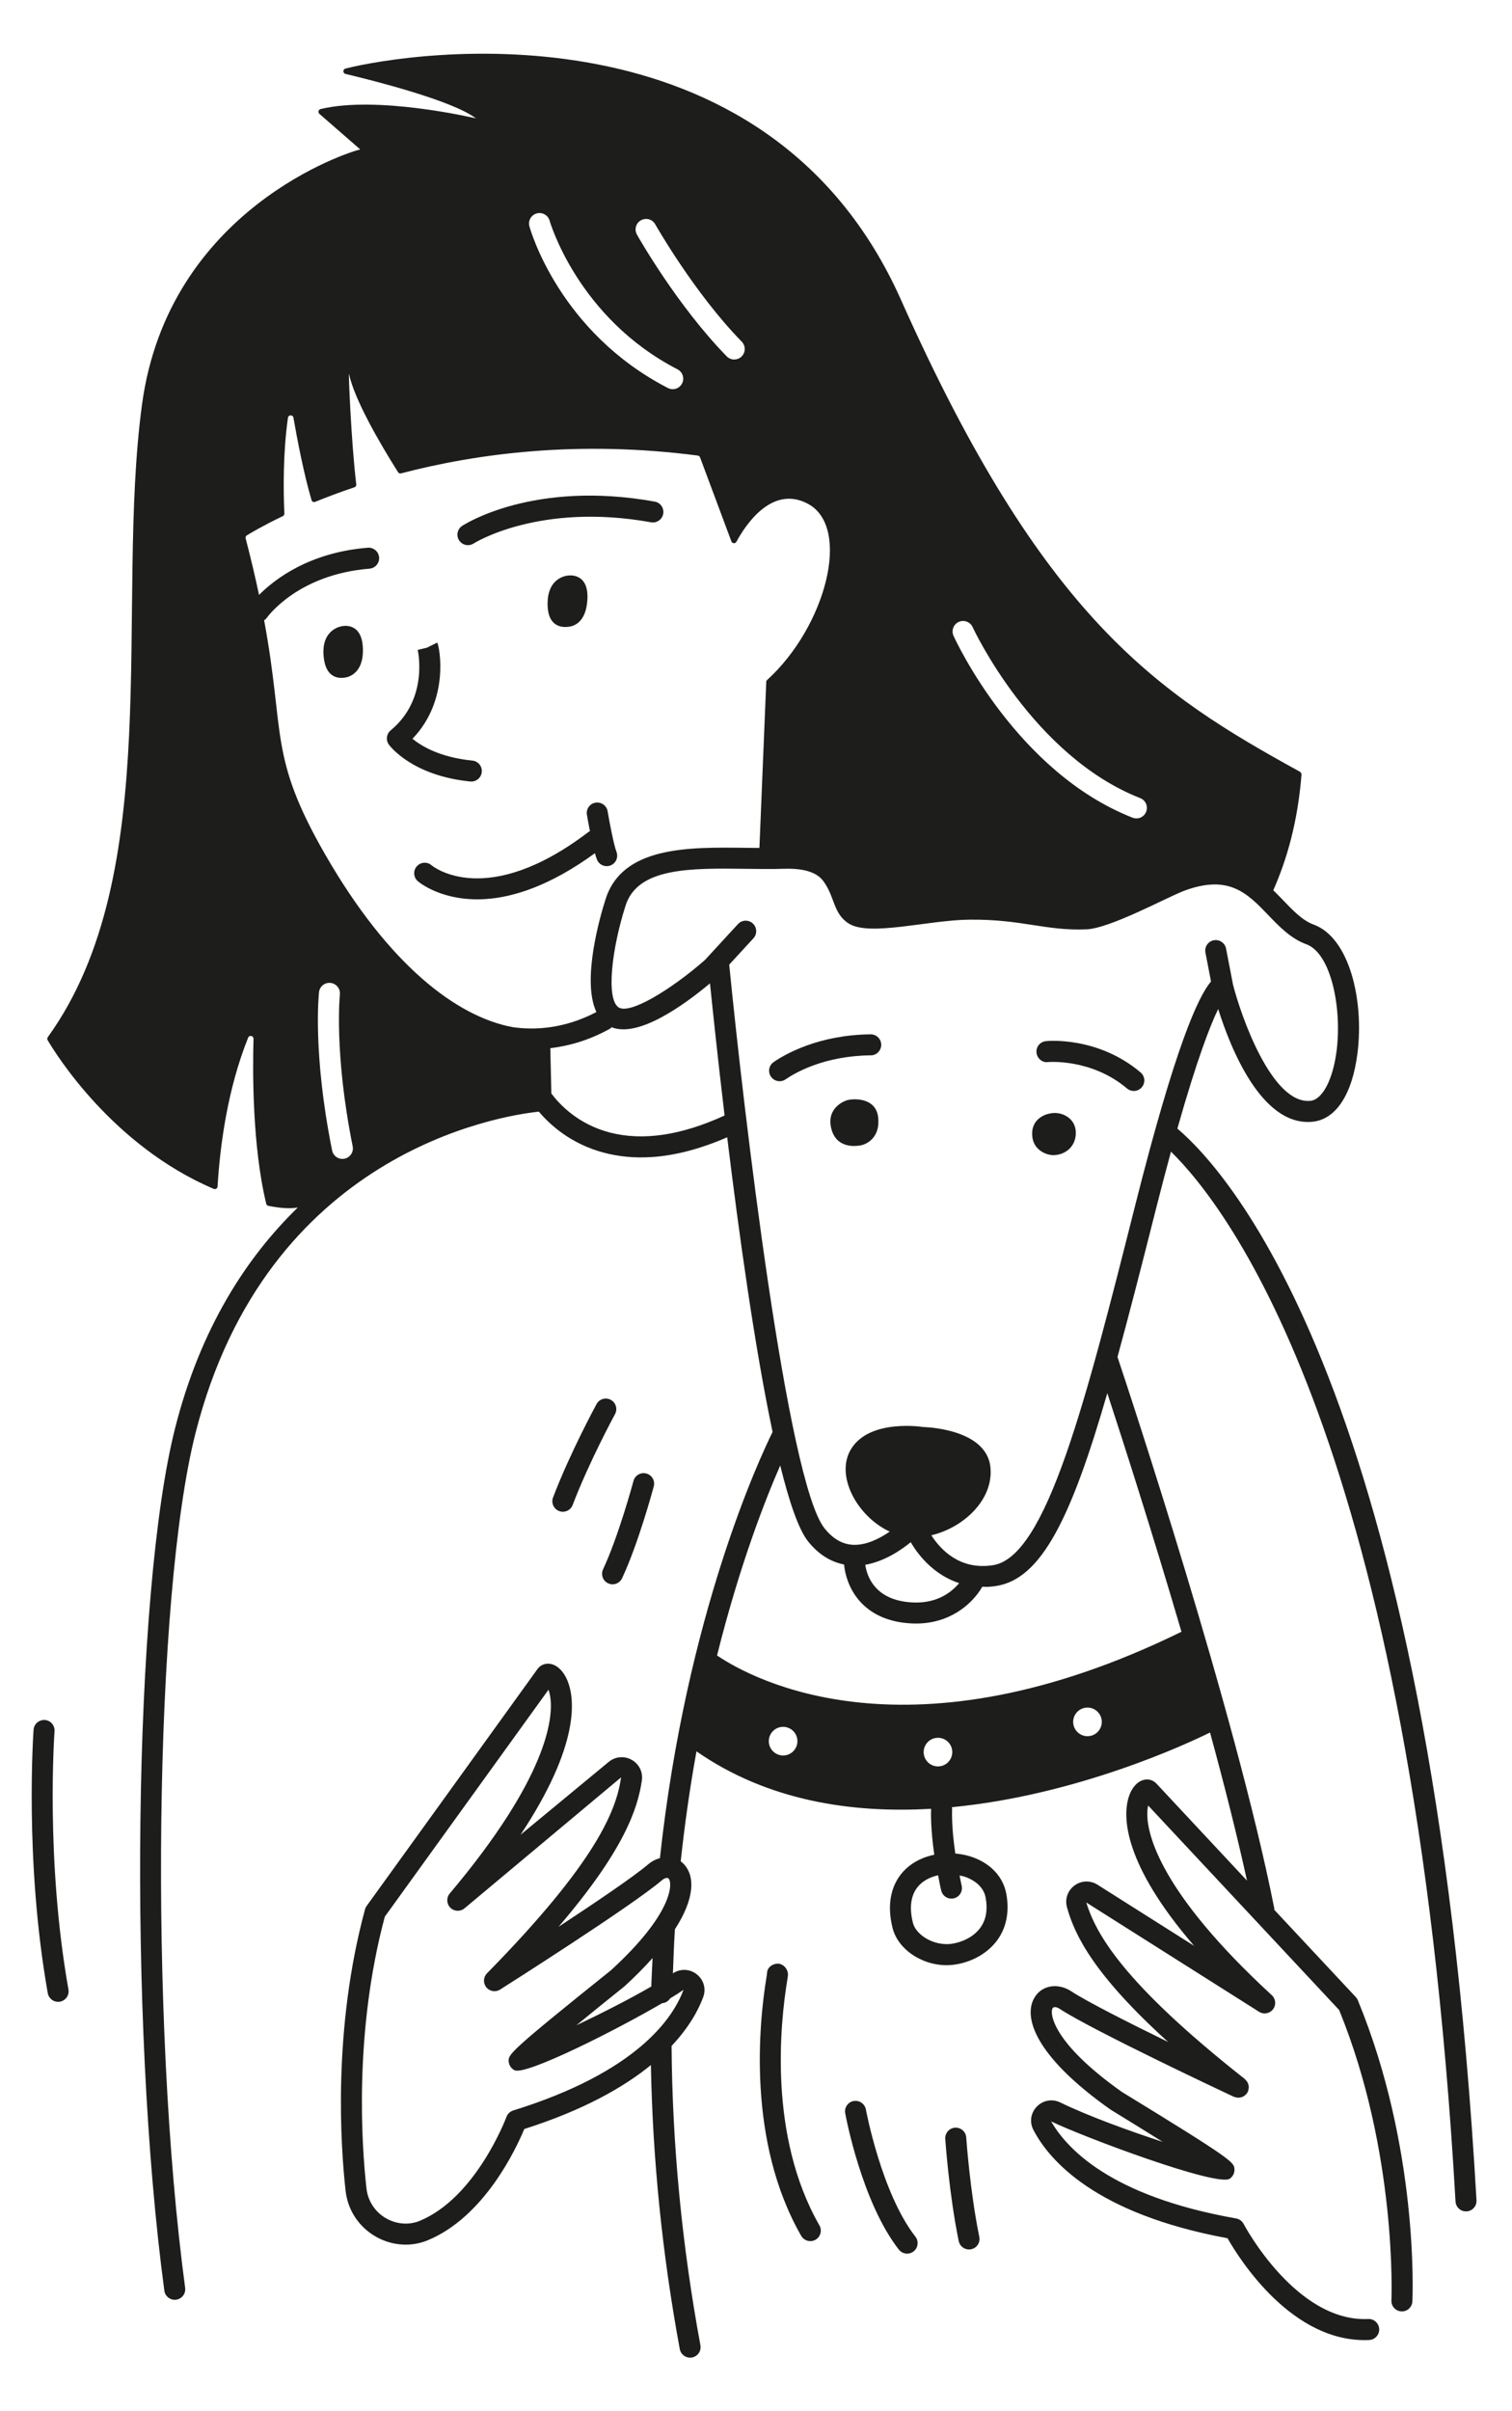 <?xml version="1.0" encoding="UTF-8"?> <!-- Creator: CorelDRAW 2021.5 --> <svg xmlns="http://www.w3.org/2000/svg" xmlns:xlink="http://www.w3.org/1999/xlink" xmlns:xodm="http://www.corel.com/coreldraw/odm/2003" xml:space="preserve" width="56.618mm" height="90.23mm" style="shape-rendering:geometricPrecision; text-rendering:geometricPrecision; image-rendering:optimizeQuality; fill-rule:evenodd; clip-rule:evenodd" viewBox="0 0 5661.8 9023"> <defs> <style type="text/css"> <![CDATA[ .fil0 {fill:#1D1D1B;fill-rule:nonzero} ]]> </style> </defs> <g id="Слой_x0020_1">  <g id="_1998507488"> <path class="fil0" d="M1754.75 2040.11c6.47,-0.41 13.04,-2.47 18.87,-6.24 2.47,-1.58 245.49,-154.7 664.13,-79.32 21.47,3.85 41.8,-10.28 45.71,-31.72 3.8,-21.34 -10.35,-41.81 -31.72,-45.65 -451.78,-81.4 -710.31,83.78 -721.17,90.86 -18.06,11.86 -23.15,36.17 -11.32,54.3 8.03,12.3 21.82,18.65 35.5,17.77z"></path> <path class="fil0" d="M1767.47 2924.72c18.88,-1.22 34.66,-15.94 36.58,-35.36 2.16,-21.61 -13.66,-40.86 -35.23,-43.02 -121.39,-12 -190.97,-54.27 -224.27,-81.68 138.92,-143.91 102.37,-340.5 92.76,-359.92l-35.26 17.33 0.11 0.81 -38.06 9.26c0.44,1.79 42.44,182.54 -101.1,300.97 -16.05,13.21 -19.01,36.58 -6.87,53.39 3.44,4.76 86.7,116.54 304.94,138.08 2.18,0.2 4.28,0.27 6.4,0.14z"></path> <path class="fil0" d="M2235.15 3216.33c6.37,16.38 22.48,26.09 39.14,25.05 3.91,-0.24 7.88,-1.08 11.73,-2.6 20.26,-7.85 30.3,-30.63 22.45,-50.86 -9.78,-25.32 -25.55,-106.6 -33.17,-151.9 -3.61,-21.4 -23.8,-35.5 -45.31,-32.26 -21.43,3.6 -35.83,23.9 -32.26,45.3 0.98,5.67 5.4,31.42 11.33,61.59 -1.58,0.92 -3.34,1.21 -4.82,2.36 -379.88,289.6 -579.71,132.21 -588.61,124.9 -16.39,-13.89 -41.13,-11.97 -55.18,4.44 -14.16,16.53 -12.21,41.3 4.24,55.47 6,5.12 93.04,76.92 252.76,66.81 105.65,-6.71 243.49,-50.2 410.28,-171.75 2.5,8.96 4.99,17.21 7.42,23.45z"></path> <path class="fil0" d="M2127.98 2153.8c0,0 -75.54,3.03 -77.46,101.43 -1.95,98.4 62.66,91.9 76.38,90.62 13.76,-1.32 66.72,-8.8 72.58,-100.57 6.72,-104.5 -71.5,-91.48 -71.5,-91.48z"></path> <path class="fil0" d="M1279.46 2343.64c0,0 -74.97,9.87 -67.96,108.07 7.01,98.17 70.75,85.83 84.31,83.26 13.58,-2.52 65.6,-18.84 63.18,-106.72 -2.91,-104.67 -79.53,-84.61 -79.53,-84.61z"></path> <path class="fil0" d="M2277.18 5925.25c6.18,2.86 12.75,4.01 19.09,3.64 13.88,-0.91 26.86,-9.18 33.2,-22.66 61.75,-132 116.33,-335.17 118.63,-343.8 5.59,-20.98 -6.88,-42.51 -27.89,-48.11 -20.96,-5.7 -42.54,6.88 -48.1,27.84 -0.54,2.06 -55.12,205.09 -113.94,330.8 -9.17,19.65 -0.67,43.05 19.01,52.29z"></path> <path class="fil0" d="M3260.08 3870.74c-193.49,2.15 -318.35,73.22 -362.95,103.69 -17.97,12.27 -22.55,36.74 -10.28,54.65 8.12,11.86 21.61,17.9 34.98,17.05 6.82,-0.44 13.63,-2.66 19.66,-6.81 38.67,-26.43 146.81,-88.19 319.43,-89.97 20.87,0.41 39.14,-18 38.91,-39.71 -0.23,-21.71 -18,-39.14 -39.75,-38.9z"></path> <path class="fil0" d="M3916.3 3896.33c-21.58,2.19 -37.26,21.44 -35.06,42.98 2.12,21.58 22.21,38.66 42.94,35.22 1.85,0.04 162.52,-14.05 296.04,98.88 8.1,6.84 18.1,9.84 27.89,9.2 10.31,-0.64 20.35,-5.32 27.5,-13.82 14.05,-16.59 12,-41.39 -4.59,-55.42 -160.12,-135.35 -347.17,-118.01 -354.72,-117.04z"></path> <path class="fil0" d="M3167.88 4118.78c0,0 -74.03,23.76 -55.59,102.64 18.48,78.88 93.81,66.99 104.13,65.94 29,-2.97 79.73,-29.7 72.07,-104.73 -8.19,-80.64 -102.64,-71.71 -120.61,-63.85z"></path> <path class="fil0" d="M3929.11 4167.56c0,0 -62.3,10 -64.16,72.33 -1.88,62.33 51.85,82.9 78.95,83.03 38.46,0.17 84.28,-26.32 84.62,-83.29 0.37,-56.97 -56.53,-83.2 -99.41,-72.07z"></path> <path class="fil0" d="M2948.21 7408.83c1.88,-11.36 2.43,-18.16 2.39,-19.68 -0.4,-21.74 -18.31,-41.13 -39.98,-40.76 -21.74,2.16 -38.84,16.22 -38.5,37.89l-1.48 9.71c-28.86,173.91 -73.93,616.75 129.54,971.18 7.69,13.42 22.15,20.6 36.65,19.7 5.76,-0.38 11.63,-2.07 17.02,-5.16 18.81,-10.83 25.32,-34.82 14.53,-53.71 -190.86,-332.41 -147.65,-753.55 -120.17,-919.17z"></path> <path class="fil0" d="M3242.32 7894.11c-3.95,-21.4 -24.82,-35.03 -45.82,-31.59 -21.34,3.98 -35.46,24.47 -31.55,45.81 2.46,13.49 62.26,333.09 200.85,510.31 8.32,10.59 20.96,15.8 33.51,15.03 7.64,-0.51 15.23,-3.2 21.7,-8.26 17.09,-13.41 20.1,-38.09 6.75,-55.22 -126.59,-161.83 -184.87,-472.92 -185.44,-476.08z"></path> <path class="fil0" d="M3576.38 7962.43c-0.06,0 -0.1,0 -0.21,0 -21.63,1.49 -38.02,20.29 -36.54,41.9 0.58,8.42 14.43,207.75 50.37,382.48 3.98,19.44 21.71,32.53 40.96,31.31 1.82,-0.1 3.68,-0.37 5.49,-0.7 21.27,-4.39 34.93,-25.18 30.61,-46.45 -34.89,-169.41 -48.81,-369.94 -48.95,-371.99 -1.48,-21.55 -20.16,-37.93 -41.73,-36.55z"></path> <path class="fil0" d="M2287.26 5238.69c-19.12,-10.45 -42.99,-3.37 -53.36,15.71 -4.02,7.42 -99.49,182.98 -162.99,349.64 -7.76,20.33 2.42,43.01 22.72,50.73 5.46,2.13 11.02,2.91 16.48,2.56 14.86,-0.93 28.62,-10.37 34.25,-25.24 61.59,-161.61 157.63,-338.32 158.61,-340.04 10.41,-19.07 3.33,-42.94 -15.71,-53.36z"></path> <path class="fil0" d="M167.94 6436.69c-22.01,-1.05 -40.56,14.63 -42.17,36.27 -0.34,4.86 -35.23,489.07 53.13,986.02 3.53,19.85 21.43,33.61 41.12,32.36 1.48,-0.1 2.97,-0.3 4.49,-0.57 21.36,-3.77 35.59,-24.18 31.79,-45.61 -86.58,-486.84 -52.43,-961.55 -52.09,-966.3 1.61,-21.67 -14.63,-40.55 -36.27,-42.17z"></path> <path class="fil0" d="M4251.34 4508.65c-186.04,736.49 -333.05,1318.2 -533.12,1348.77 -122.97,19.12 -195.31,-56.87 -230.85,-111.94 119.17,-27.92 233.01,-131.75 221.45,-253.68 -14.02,-147.68 -251.68,-151.39 -251.68,-151.39 0,0 -197.98,-32.29 -269.21,80.67 -63.14,100.05 22.38,254.65 143.71,310.64 -37.16,25.65 -86.47,50.87 -135.42,49.52 -41.09,-1.52 -76.69,-21.75 -108.75,-61.82 -139.86,-174.73 -303.62,-1568.98 -356.85,-2109.52l90.68 -98.5c14.66,-15.97 13.62,-40.85 -2.33,-55.54 -15.98,-14.74 -40.82,-13.7 -55.55,2.28l-123.71 134.44c-126.35,110.57 -283.11,206.48 -324.16,176.78 -47.4,-34.46 -23.19,-223.3 26.42,-378.54 0.04,-0.13 0.07,-0.27 0.07,-0.36 44.6,-144.32 242.11,-141.69 450.91,-139.09 48.67,0.64 97.02,1.25 142.96,-0.18 69.04,-2.08 120.45,11.06 146.04,44.7 44.53,58.56 37.01,123.21 96.67,160.46 78.52,48.98 296.72,-13.24 451.55,-14.72 198.99,-1.89 284.11,42.54 438.3,36.23 87.2,-3.53 293.65,-115.82 363.43,-143.5 169.26,-63.64 238.06,7.78 317.51,90.48 41.53,43.15 84.42,87.81 142.4,108.91 91.72,33.48 133.41,235.91 113.46,396.68 -13.48,108.5 -52.86,184.52 -97.96,189.17 -1.24,0.14 -2.43,0.21 -3.6,0.28 -142.43,9 -257.01,-317.73 -287.42,-438.27 -0.06,-0.4 0.07,-0.75 0,-1.11l-25.21 -130.6c-4.11,-21.37 -25.01,-35.19 -46.05,-31.18 -21.34,4.11 -35.29,24.71 -31.18,46.05l20.9 108.24c-48.48,56.87 -133.43,242.17 -283.41,835.64zm-1011.29 1347.26c69.74,-12.17 131.81,-53 170.3,-84.62 34.01,58.76 94.32,124.87 181.19,153.25 -30.23,36.24 -90.78,83.57 -196.43,70.45 -121.08,-14.9 -148.82,-96.88 -155.06,-139.08zm1184.03 250.63c-1016.23,497.83 -1602.82,180.56 -1739.07,88.76 84.75,-339.29 180.69,-583.49 236.58,-711.05 33.84,137.34 69.04,239.98 104.5,284.31 38.46,48.01 83.77,76.19 134.5,86.3 7.45,78.04 59.93,197.88 224.91,218.14 22.99,2.83 44.61,3.43 64.93,2.13 121.83,-7.69 196.26,-82.06 227.88,-137.2 7.42,0.06 14.42,0.97 22.14,0.5 9.68,-0.64 19.53,-1.69 29.64,-3.24 170.91,-26.12 282.56,-259.23 416.29,-721.63 57.1,174.29 167.2,516.41 277.7,892.98zm-345.43 390.43c-29.36,3.57 -56.1,-17.33 -59.67,-46.69 -3.6,-29.36 17.3,-56.05 46.66,-59.67 29.36,-3.57 56.09,17.34 59.67,46.69 3.6,29.37 -17.3,56.06 -46.66,59.67zm-559.86 113.03c-29.36,3.61 -56.06,-17.3 -59.66,-46.65 -3.58,-29.36 17.32,-56.1 46.69,-59.67 29.36,-3.61 56.06,17.29 59.66,46.66 3.58,29.36 -17.32,56.09 -46.69,59.66zm82.12 446.63c-3.1,-12.81 -5.02,-25.19 -7.76,-37.9 6.22,1.36 12.51,2.16 18.55,4.15 20.7,6.84 69.82,28.15 79.08,78.58 8.37,45.48 1.59,83.5 -20.19,113.13 -27.71,37.79 -75.04,55.76 -110.06,60.11 -67.89,7.17 -130.9,-35.46 -141.85,-78.28 -16.22,-63.24 -6.64,-113.64 27.63,-145.66 17.34,-16.15 40.66,-27.27 66.45,-32.94 3.84,19.12 7.01,37.93 11.7,57.31 4.55,18.81 21.94,31.19 40.65,30 2.29,-0.13 4.52,-0.5 6.84,-1.01 21.07,-5.15 34.05,-26.39 28.96,-47.49zm-661.96 -487.52c-29.39,3.58 -56.09,-17.32 -59.7,-46.69 -3.58,-29.36 17.32,-56.06 46.68,-59.66 29.37,-3.58 56.07,17.32 59.67,46.69 3.57,29.35 -17.29,56.05 -46.65,59.66zm-656.3 -2331.16c-117.79,-30.87 -186.93,-104.36 -218.04,-145.65l-3.91 -169.66c68.32,-8.2 143.91,-28.79 223.19,-72.82 2.56,-1.45 4.32,-3.64 6.44,-5.53 99.89,39.78 268.87,-81.34 368.29,-164.3 10.48,103.15 29.43,282.66 54.61,494.5 -162.22,74.42 -306.6,96.03 -430.58,63.46zm-363.5 -394.19c-208.66,-39.18 -463.21,-231.77 -701.67,-646.33 -212.75,-369.87 -149.18,-449.89 -228.46,-876.03 3.14,-2.38 6.51,-4.54 8.9,-7.95 4.69,-6.68 118.19,-163.73 385.64,-185.34 21.61,-1.76 37.8,-20.69 36.04,-42.34 -1.75,-21.4 -20.33,-37.42 -41.7,-36.07 -0.2,0 -0.43,0.04 -0.71,0.04 -219.42,17.72 -349.03,118.09 -407.18,176.6 -13.42,-63.27 -29.7,-133.02 -50.16,-211.49 -1.15,-4.35 0.68,-9 4.52,-11.36 16.04,-9.91 61.96,-37.22 134.64,-71.97 3.67,-1.76 6,-5.47 5.83,-9.47 -3.88,-86.95 -5.39,-226.43 13.41,-358.64 1.68,-11.74 18.44,-12.14 20.5,-0.48 13.45,76.86 38.86,211.13 67.89,308.75 1.68,5.73 7.88,8.63 13.45,6.37 43.96,-17.9 93.08,-36.38 147.11,-54.54 4.51,-1.52 7.42,-5.9 6.85,-10.62 -19.86,-169.06 -29.3,-423.09 -27.34,-414.02 20.69,96.03 111.81,253.86 183.89,368.31 2.36,3.74 6.73,5.43 10.98,4.32 285.56,-74.81 664.53,-124.66 1111.36,-66.65 3.8,0.5 7.11,3.1 8.46,6.71l117.38 314.51c3.13,8.36 14.59,9.2 18.8,1.38 31.49,-58.45 131.37,-214.83 267.49,-142.29 165.05,87.95 66.79,460.45 -152.43,659.41 -2.09,1.89 -3.3,4.52 -3.34,7.32l-25.58 621.3c0,0 -15.58,0 -49.8,-0.44 -217.63,-2.83 -464.95,-6 -526.91,194.34 -17.6,54.92 -90.42,300.26 -33.71,420.2 -122.64,64.35 -234.83,67.99 -314.15,56.47zm-629.27 492.46c-1.75,0.34 -3.54,0.61 -5.32,0.71 -19.31,1.21 -37.01,-12 -40.96,-31.48 -72.95,-362.32 -50.06,-583.05 -49.05,-592.29 2.32,-21.58 21.61,-37.38 43.36,-34.79 21.5,2.33 37.14,21.75 34.82,43.28 -0.27,2.16 -22.32,219.12 47.93,568.26 4.28,21.3 -9.51,42.03 -30.78,46.31zm719.85 -3537.53c20.9,-5.7 42.57,6.4 48.41,27.3 0.98,3.64 105.37,363.6 478.95,556.22 19.28,9.91 26.83,33.65 16.92,52.92 -6.57,12.78 -19.18,20.4 -32.53,21.27 -6.81,0.41 -13.92,-0.93 -20.49,-4.35 -405.09,-208.86 -514.18,-588.98 -518.6,-605.02 -5.8,-20.94 6.47,-42.54 27.34,-48.34zm390.26 25.72c18.98,-10.69 42.92,-4.01 53.53,14.9 1.48,2.6 146.34,257.71 323.99,439.27 15.17,15.55 14.9,40.42 -0.61,55.6 -6.97,6.87 -15.94,10.55 -25.01,11.12 -11.02,0.71 -22.25,-3.2 -30.61,-11.74 -184.97,-189.07 -330.15,-444.8 -336.19,-455.59 -10.72,-18.94 -4.01,-42.87 14.9,-53.56zm1190.03 1503c19.79,-8.94 43.09,-0.27 52.09,19.45 2.22,4.79 223.76,481.58 627.57,639.95 20.2,7.92 30.18,30.74 22.22,50.93 -5.73,14.71 -19.31,24 -34.08,24.92 -5.56,0.36 -11.33,-0.48 -16.82,-2.64 -433.89,-170.19 -660.96,-659.76 -670.43,-680.53 -9,-19.76 -0.26,-43.08 19.45,-52.08zm-1146.41 5000.18c-1.62,35.59 -3.81,70.99 -4.85,106.55 -87.62,50.53 -190.57,102.45 -280.4,144.99 56.53,-46.25 119.93,-97.55 180.85,-146.4 40.55,-37.15 74.77,-72.04 104.4,-105.14zm-155.5 45.44c-385.34,308.65 -384.9,315.56 -383.29,341.35 0.88,13.95 9.4,26.77 21.91,33.03 41.53,20.57 379.25,-149.33 552.58,-250.87 0.1,-0.03 0.2,0 0.3,-0.03 12.55,-0.78 22.99,-7.89 29.63,-17.8 20.4,-12.4 37.82,-23.53 50.1,-32.23 -39.48,107.03 -174.79,308.01 -637.53,451.51 -11.66,3.61 -20.96,12.44 -25.24,23.91 -1.12,3 -113.61,302.31 -325.44,389.38 -42.89,17.46 -92.91,12 -133.69,-14.83 -36.58,-24.24 -60.38,-63.08 -65.2,-106.7 -18.07,-161.8 -47.26,-583.62 68.63,-1016.92 52.75,-73.06 503.87,-697.91 612.95,-849.36 3.03,8.42 5.9,19.55 7.55,33.67 8.76,74.2 -10.51,293.75 -377.31,728.84 -13.12,15.55 -12.2,38.57 2.12,53 14.36,14.52 37.35,15.58 52.99,2.69l586.52 -490.3c-17.35,121.22 -90.03,314.11 -502.11,733.35 -14.02,14.27 -15.1,36.75 -2.56,52.22 12.57,15.67 34.89,19.25 51.65,8.54 20.15,-12.75 494.62,-313.71 605.63,-408.84 8.5,-7.39 20.46,-12.17 25.65,-6.2 14.09,15.84 19.52,127.01 -215.84,342.59zm2120.66 -3149.53c73.76,-260.52 123.39,-387.16 152.78,-447.41 46.31,146.78 161.07,434.06 346.84,422.29 2.29,-0.13 4.59,-0.33 6.91,-0.57 87.55,-8.96 148.76,-102.91 168.01,-257.71 24.58,-197.61 -30.31,-431.26 -164.6,-480.2 -40.82,-14.9 -75.72,-51.14 -112.63,-89.57 -12.17,-12.68 -24.88,-25.79 -38.26,-38.67 0,0 0.03,0 0.03,0.04 50.97,-114.78 91.73,-256.77 105.61,-431.69 0.51,-6.44 -2.79,-10.32 -8.45,-13.46 -528.65,-290.61 -957.91,-568.52 -1491,-1764.01 -506.9,-1136.7 -1837.43,-927.53 -2080.35,-865.98 -10.49,2.67 -10.35,17.6 0.2,20.1 107.33,25.55 399.16,99.34 487.72,165.88 0.14,0.11 0.07,0.31 -0.1,0.27 -17.19,-4.01 -370.41,-85.46 -580.96,-34.75 -8.26,1.98 -10.96,12.37 -4.55,17.96l152.06 132.38c0.47,0.4 0.38,1.11 -0.23,1.25 -34.45,6.37 -717.55,219.89 -816.29,955.75 -100.86,751.87 89.87,1752.01 -351.87,2364.9 -2.63,3.64 -3.73,8.05 -1.45,11.93 30.34,51.68 243.15,395.56 622.19,556.86 6.5,2.79 13.86,-1.75 14.29,-8.83 9.51,-157.47 37.9,-365.97 114.51,-557.1 4.32,-10.72 20.43,-7.32 20.1,4.25 -3.41,118.55 -4.83,400.84 47.63,617.43 0.94,3.91 4.07,6.91 8.06,7.72 46.65,9.3 80.67,11.15 110.06,6.38 -191.65,186.21 -364.37,450.43 -459.47,825.95 -156.35,617.11 -176.26,2215.73 -40.18,3227.48 2.76,20.59 21,35.29 41.39,34.01 0.92,-0.07 1.89,-0.16 2.8,-0.31 21.54,-2.86 36.61,-22.64 33.74,-44.19 -135.04,-1004.12 -115.95,-2588.03 38.47,-3197.7 266.31,-1051.39 1139.03,-1188.41 1285.94,-1204.12 43.35,51.23 121.32,121.02 243.11,153.48 56.4,15.03 115.97,20.56 178.57,16.58 88.62,-5.59 183.41,-30.61 283.63,-74.1 -0.03,-0.26 -0.07,-0.5 -0.1,-0.77 43.69,358.44 103.4,789.02 170.07,1103.5 -45.31,91.35 -323.21,681.92 -421.82,1594.69 -15.3,4.28 -30.43,11.83 -44.12,23.46 -53.23,45.64 -200.61,145.09 -335.55,233.68 243.86,-284.55 296.64,-440.86 312.02,-548.13 4.38,-31.11 -10.55,-61.21 -38.06,-76.65 -27.78,-15.61 -61.39,-12.54 -85.99,7.61l-330.29 272.82c224.03,-337.91 202.36,-508.89 176.94,-573.74 -14.9,-38.06 -40.22,-62.8 -67.65,-66.21 -17.84,-2.15 -35.37,5.09 -45.85,19.72 -24.21,34.11 -633.59,878.11 -639.72,886.64 -2.79,3.81 -4.86,8.19 -6.1,12.71 -121.53,448.78 -91.35,886 -72.75,1053.11 7.38,66.84 43.89,126.48 100.09,163.59 42.1,27.78 90.95,40.58 138.81,37.58 23.2,-1.48 46.19,-6.67 68.07,-15.67 213.21,-87.58 332.38,-344.85 362.11,-416.56 222.25,-70.85 372.19,-156.28 474.2,-239.4 6.5,352.09 42.58,709.22 108.11,1062.84 3.64,19.75 21.51,33.34 41.09,32.1 1.56,-0.11 3.1,-0.31 4.72,-0.64 21.37,-3.95 35.43,-24.45 31.46,-45.78 -69.04,-372.84 -105.32,-749.61 -108.01,-1120.09 65.97,-70.02 100.72,-134.71 118.45,-182.71 11.43,-31.08 2.09,-64.45 -23.73,-85.08 -26.06,-20.77 -61.01,-22.42 -89,-4.32 -0.2,0.17 -0.47,0.31 -0.71,0.48 2.07,-55.16 4.02,-110.37 7.53,-164.85 75.21,-116.47 74.29,-197.98 35.56,-241.67 -4.25,-4.81 -8.9,-9 -13.85,-12.64 15.64,-145.79 35.79,-283.4 58.99,-411.7 266.07,185 580.72,232.47 878.65,215.01 -0.77,17.22 -1.75,78.24 11.87,171.82 -40.38,8.43 -77.54,26.08 -105.85,52.54 -55.69,52.12 -73.56,131.21 -50.13,222.59 21.27,83.03 118.12,144.12 215.34,137.95 4.12,-0.27 8.16,-0.6 12.2,-1.15 66.54,-8.12 127.77,-42.34 163.9,-91.52 34.66,-47.09 46.49,-107.24 34.22,-173.94 -11.97,-64.66 -59.94,-115.36 -131.81,-139.06 -19.28,-6.33 -39.17,-10.01 -59.06,-11.83 -15.71,-104.13 -11.97,-166.33 -11.97,-166.93 0.17,-2.26 -0.64,-4.28 -0.84,-6.47 471.84,-45.21 884.72,-239.05 966.57,-279.49 52.73,193.02 100.99,383.24 138.41,554.29 -167.47,-179.24 -325.87,-348.76 -339.09,-363.06 -12.23,-13.18 -30.3,-18.67 -47.9,-13.79 -26.77,6.78 -48.75,34.45 -58.76,74.07 -17.06,67.52 -17.12,239.87 247.84,546.94l-362.01 -228.92c-26.87,-16.92 -60.78,-15.75 -86.23,3.23 -25.42,18.81 -36.41,50.74 -27.98,81.24 28.69,104.37 101.1,252.79 378.8,504.17 -145.13,-70.89 -304.06,-151.05 -362.69,-189.68 -48.03,-31.42 -105.78,-23.7 -134.5,18.5 -50.23,73.59 -3.23,223.23 281.28,424.04 65.57,40.12 134.17,82.56 195.62,120.95 -126.08,-41.19 -277.4,-96.01 -383.66,-147.48 -30.07,-14.53 -64.42,-8.46 -87.68,15.44 -23.09,23.7 -28.14,58.08 -12.81,87.44 58.66,112.63 230.89,313.78 726.89,405.3 45.04,79.02 243.26,394.07 530.43,380.79 0.2,0 0.44,-0.03 0.64,-0.03 21.37,-1.35 37.78,-19.62 36.81,-41.1 -1.04,-21.71 -19.42,-38.46 -41.13,-37.45 -270.85,12.58 -464.55,-352.1 -466.54,-355.77 -5.6,-10.83 -15.98,-18.41 -27.98,-20.54 -477.03,-84.03 -636.72,-266.37 -692.91,-363.28 121.35,58.81 622.79,246.24 669.04,214.49 11.6,-7.79 18.44,-21.54 17.56,-35.5 -1.61,-25.79 -2.05,-32.7 -421.1,-288.89 -262.8,-185.65 -271.47,-296.62 -259.5,-314.08 4.38,-6.54 16.85,-3.34 26.26,2.9 122.13,80.36 630.75,319.14 652.36,329.21 1.01,0.48 2.12,0.41 3.17,0.77 2.56,0.95 5.08,1.52 7.71,1.93 2.57,0.37 5.03,0.67 7.56,0.58 2.32,-0.15 4.48,-0.55 6.74,-1.08 2.73,-0.62 5.29,-1.32 7.82,-2.5 1.99,-0.92 3.74,-2.09 5.56,-3.34 2.43,-1.66 4.59,-3.44 6.61,-5.63 0.7,-0.77 1.69,-1.15 2.36,-1.99 0.94,-1.17 1.18,-2.63 1.98,-3.88 0.82,-1.35 2.06,-2.29 2.74,-3.73 0.5,-1.08 0.4,-2.2 0.81,-3.27 0.94,-2.57 1.51,-5.1 1.88,-7.76 0.37,-2.46 0.64,-4.79 0.55,-7.22 -0.11,-2.56 -0.58,-4.92 -1.15,-7.44 -0.57,-2.43 -1.21,-4.72 -2.27,-7.01 -1,-2.23 -2.29,-4.22 -3.73,-6.24 -1.55,-2.23 -3.2,-4.25 -5.23,-6.14 -0.81,-0.77 -1.21,-1.78 -2.12,-2.49 -461.5,-363.87 -557.94,-545.93 -594.04,-660.95l647.17 409.17c17.19,10.85 39.84,6.81 52.25,-9.34 12.36,-16.15 10.38,-39.07 -4.63,-52.86 -418.64,-385.23 -465.46,-600.68 -466.17,-675.38 -0.13,-14.22 1.25,-25.62 3.27,-34.34 127.87,137.05 658.39,704.53 715.12,765.21 218.21,534.17 196,1081.39 195.76,1086.88 -1.01,21.68 15.78,40.08 37.45,41.06 1.48,0.07 2.87,0.07 4.35,0 19.72,-1.25 35.76,-17.2 36.71,-37.45 1.08,-23.16 23.7,-574.09 -204.28,-1127.07 -1.79,-4.38 -4.39,-8.39 -7.65,-11.83 0,0 -143.91,-153.95 -305.42,-326.75 -0.1,-1.99 0.41,-3.84 0.04,-5.86 -144.55,-730.67 -545.73,-1939.34 -586.96,-2062.79 43.92,-160.23 90.64,-342.49 143.13,-550.22 20.39,-80.7 39.38,-152.74 57.17,-218.14 208.87,204.02 903.6,1088.37 1065.48,3928.74 1.28,21.71 19.86,38.27 41.49,37.09 0.1,-0.04 0.21,-0.04 0.28,-0.04 21.56,-1.35 37.98,-19.88 36.77,-41.46 -172.49,-3025.88 -931.38,-3850.81 -1120.02,-4010.62z"></path> </g> </g> </svg> 
